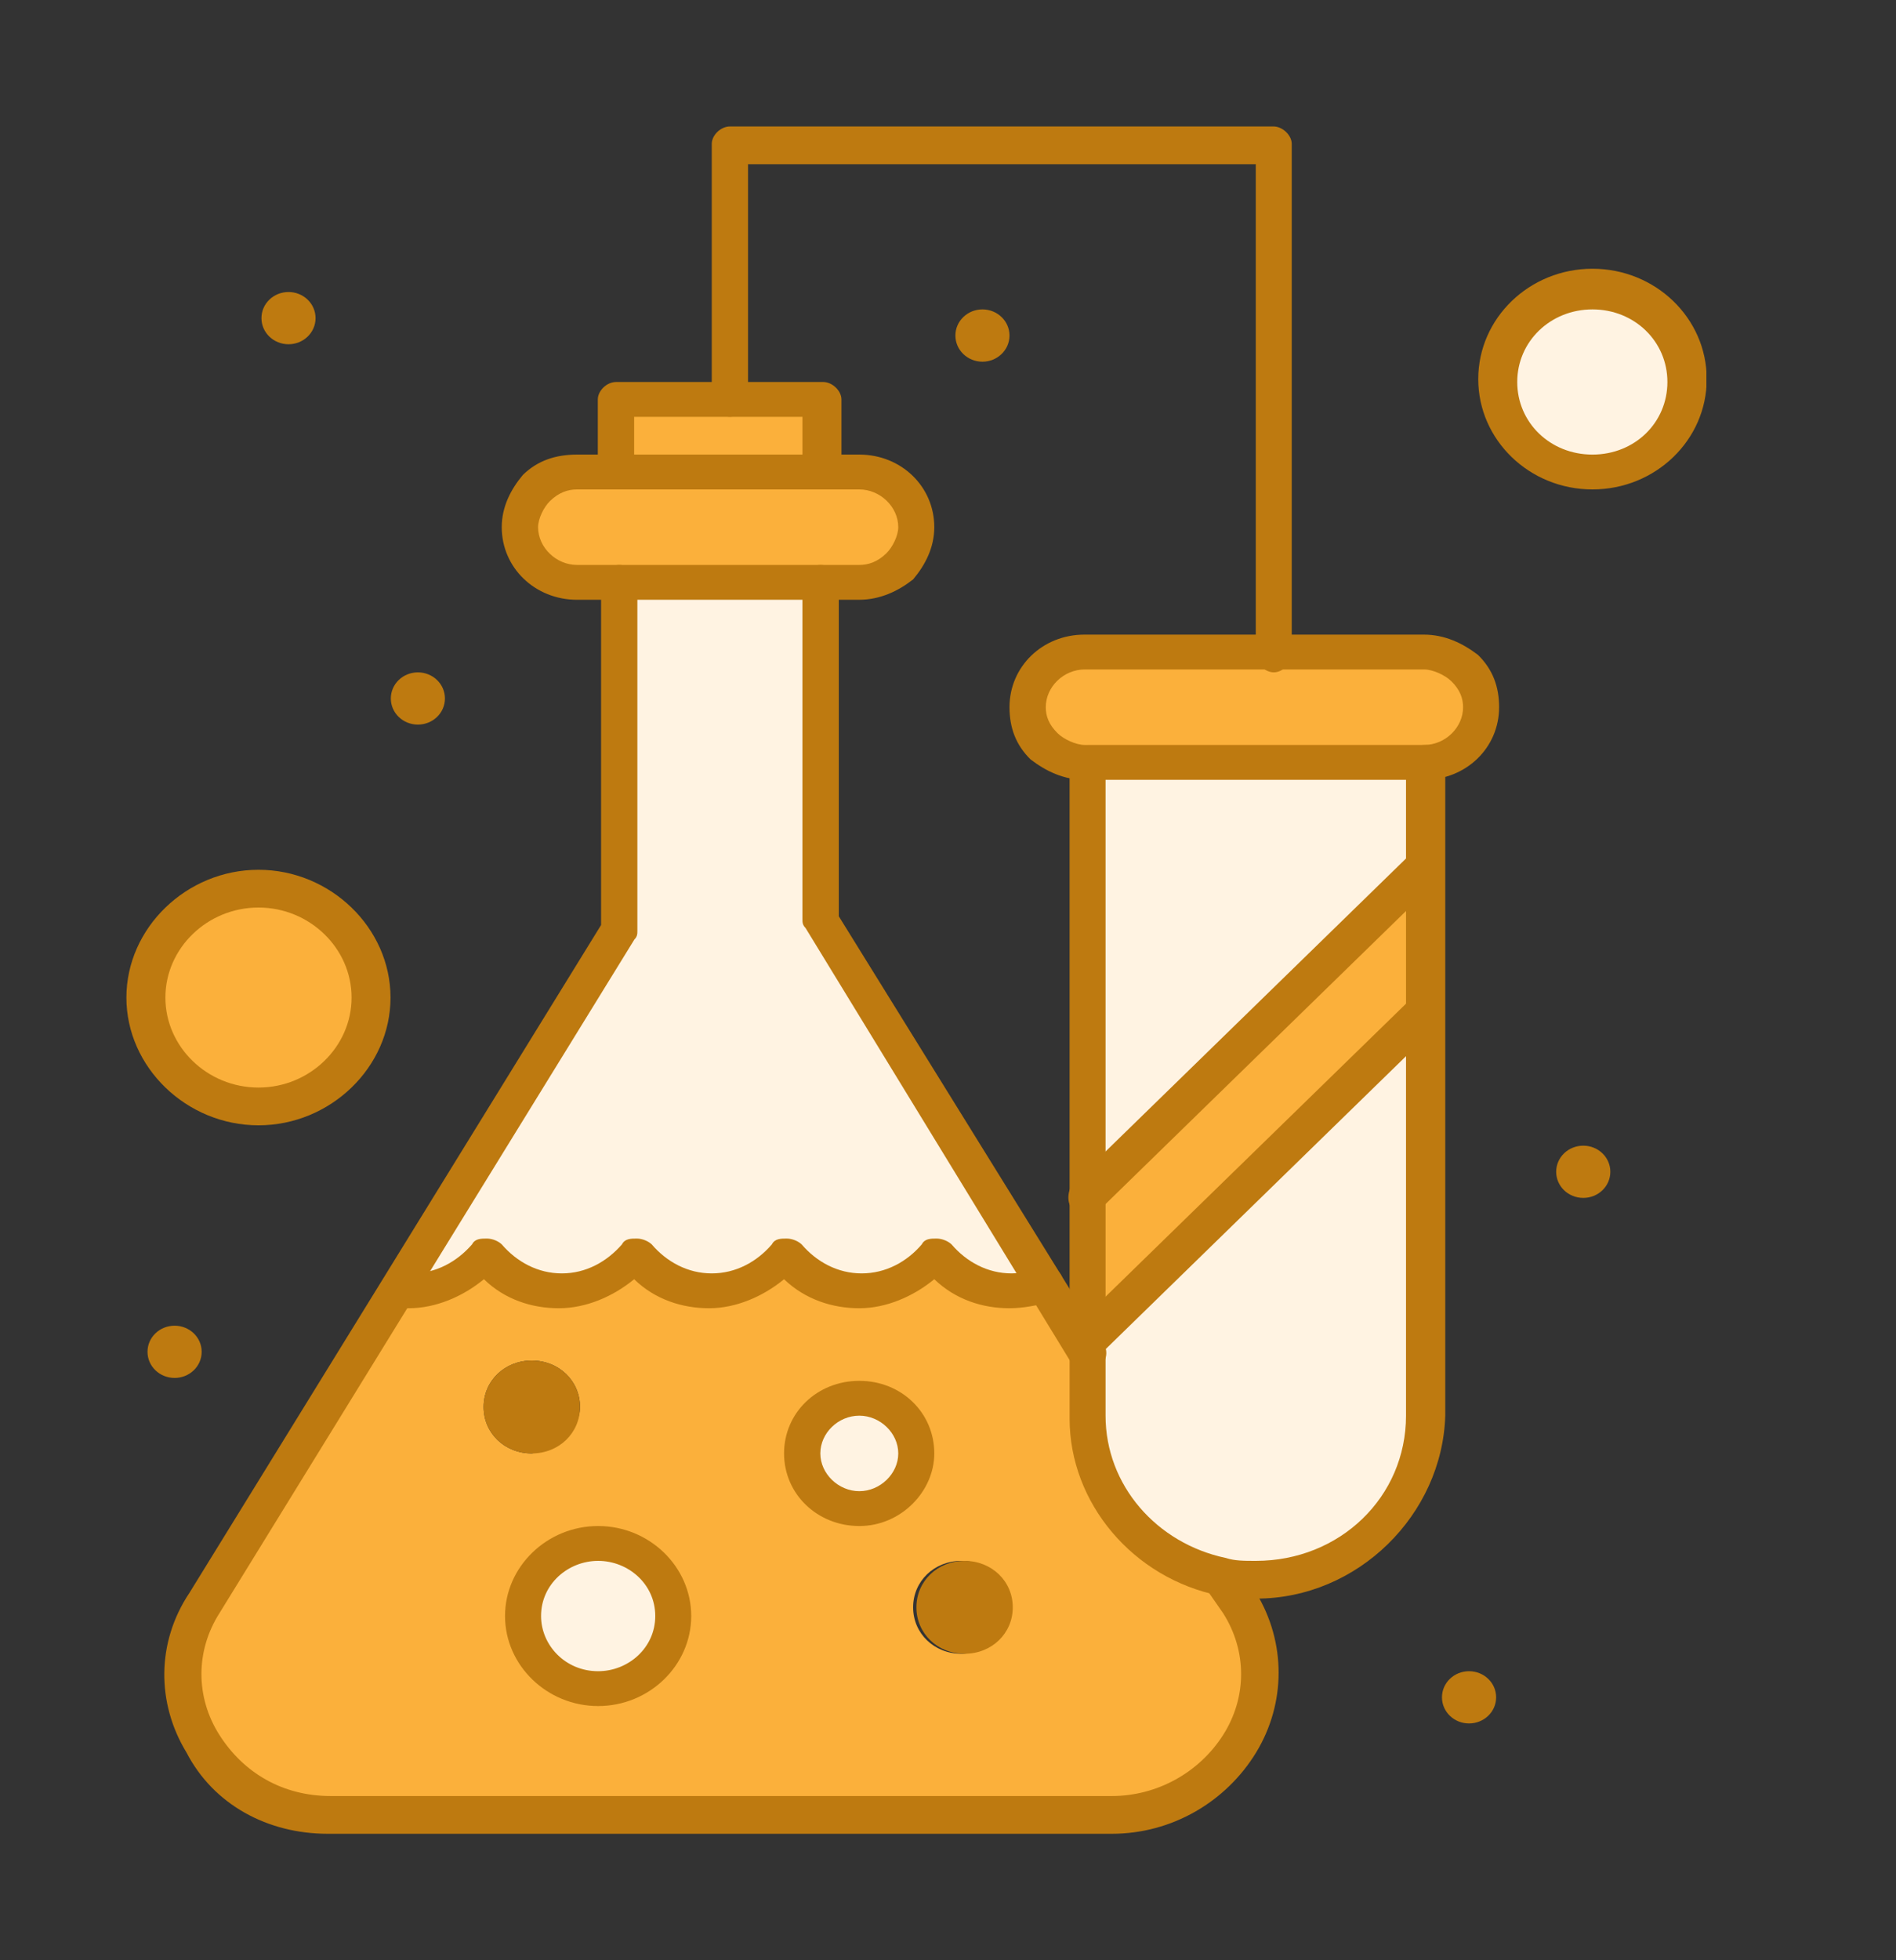 <svg width="30" height="31" viewBox="0 0 30 31" fill="none" xmlns="http://www.w3.org/2000/svg">
<rect x="0" y="0" width="30" height="31" fill="#333333" stroke="none"/>
<g clip-path="url(#clip0_222_13658)">
<path d="M25.197 4.618C26.007 4.618 26.671 5.261 26.671 6.041C26.671 6.822 26.007 7.465 25.197 7.465C24.388 7.465 23.724 6.822 23.724 6.041C23.724 5.261 24.388 4.618 25.197 4.618Z" fill="#FFF3E2"/>
<path d="M22.534 12.056V13.801L17.164 18.944V12.056H22.534Z" fill="#FFF3E2"/>
<path d="M22.534 16.097V22.434C22.534 23.857 21.348 25.005 19.87 25.005C19.682 25.005 19.536 25.005 19.348 24.959C18.115 24.73 17.211 23.674 17.211 22.434V21.24L22.534 16.097Z" fill="#FFF3E2"/>
<path d="M13.597 22.113C14.072 22.113 14.5 22.48 14.5 22.985C14.5 23.49 14.119 23.857 13.597 23.857C13.074 23.857 12.693 23.49 12.693 22.985C12.74 22.48 13.121 22.113 13.597 22.113Z" fill="#FFF3E2"/>
<path d="M25.052 18.118C25.287 18.118 25.48 18.301 25.48 18.531C25.48 18.761 25.287 18.944 25.052 18.944C24.816 18.944 24.623 18.761 24.623 18.531C24.623 18.301 24.816 18.118 25.052 18.118Z" fill="#BE7A10"/>
<path d="M23.244 26.429C23.48 26.429 23.673 26.612 23.673 26.842C23.673 27.072 23.48 27.255 23.244 27.255C23.009 27.255 22.816 27.072 22.816 26.842C22.816 26.612 23.009 26.429 23.244 26.429Z" fill="#BE7A10"/>
<path d="M23.15 10.587C23.291 10.725 23.386 10.954 23.386 11.184C23.386 11.643 23.004 12.056 22.482 12.056H17.159C16.924 12.056 16.684 11.965 16.543 11.827C16.401 11.689 16.255 11.46 16.255 11.23C16.255 10.771 16.637 10.357 17.159 10.357H22.529C22.764 10.357 23.004 10.449 23.145 10.587H23.15Z" fill="#FBB03B"/>
<path d="M22.534 13.801V16.097L17.164 21.24V18.944L22.534 13.801Z" fill="#FBB03B"/>
<path d="M19.587 25.373C20.491 26.842 19.399 28.725 17.592 28.725H5.186C3.379 28.725 2.287 26.842 3.191 25.373L6.278 20.368H6.513C6.989 20.368 7.417 20.138 7.699 19.771C7.986 20.138 8.41 20.368 8.89 20.368C9.37 20.368 9.794 20.138 10.076 19.771C10.363 20.138 10.787 20.368 11.262 20.368C11.737 20.368 12.166 20.138 12.453 19.771C12.74 20.138 13.163 20.368 13.639 20.368C14.114 20.368 14.542 20.138 14.829 19.771C15.116 20.138 15.54 20.368 16.015 20.368C16.204 20.368 16.396 20.322 16.538 20.276L17.201 21.378V22.388C17.201 23.628 18.105 24.684 19.338 24.914L19.573 25.373H19.587ZM15.973 25.419C15.973 25.005 15.639 24.684 15.21 24.684C14.782 24.684 14.448 25.005 14.448 25.419C14.448 25.832 14.782 26.153 15.21 26.153C15.639 26.153 15.973 25.786 15.973 25.419ZM14.5 22.985C14.5 22.526 14.119 22.113 13.596 22.113C13.074 22.113 12.693 22.48 12.693 22.985C12.693 23.49 13.074 23.858 13.596 23.858C14.119 23.812 14.5 23.444 14.5 22.985ZM10.65 25.556C10.65 24.914 10.128 24.409 9.464 24.409C8.801 24.409 8.273 24.914 8.273 25.556C8.273 26.199 8.796 26.704 9.464 26.704C10.132 26.704 10.65 26.199 10.65 25.556ZM9.177 22.25C9.177 21.837 8.843 21.516 8.415 21.516C7.986 21.516 7.652 21.837 7.652 22.25C7.652 22.664 7.986 22.985 8.415 22.985C8.796 22.939 9.177 22.618 9.177 22.25Z" fill="#FBB03B"/>
<path d="M13.027 14.536L16.495 20.276C16.354 20.322 16.161 20.368 15.973 20.368C15.498 20.368 15.069 20.138 14.782 19.771C14.495 20.138 14.072 20.368 13.596 20.368C13.121 20.368 12.693 20.138 12.406 19.771C12.119 20.138 11.695 20.368 11.22 20.368C10.744 20.368 10.316 20.138 10.034 19.771C9.747 20.138 9.318 20.368 8.843 20.368C8.368 20.368 7.939 20.138 7.657 19.771C7.37 20.138 6.942 20.368 6.466 20.368H6.231L9.7 14.72V9.209H12.98V14.536H13.027Z" fill="#FFF3E2"/>
<path d="M15.545 4.893C15.78 4.893 15.973 5.077 15.973 5.306C15.973 5.536 15.78 5.72 15.545 5.72C15.309 5.72 15.117 5.536 15.117 5.306C15.117 5.077 15.309 4.893 15.545 4.893Z" fill="#BE7A10"/>
<path d="M15.262 24.684C15.691 24.684 16.025 25.005 16.025 25.419C16.025 25.832 15.691 26.153 15.262 26.153C14.834 26.153 14.5 25.832 14.5 25.419C14.5 25.005 14.834 24.684 15.262 24.684Z" fill="#BE7A10"/>
<path d="M13.596 7.465C14.072 7.465 14.5 7.832 14.5 8.337C14.5 8.567 14.406 8.796 14.213 8.934C14.072 9.072 13.832 9.164 13.596 9.164H9.083C8.608 9.164 8.179 8.796 8.179 8.291C8.179 8.062 8.274 7.832 8.415 7.694C8.556 7.556 8.796 7.465 9.031 7.465H13.596Z" fill="#FBB03B"/>
<path d="M13.027 6.317V7.465H9.747V6.317H11.554H13.027Z" fill="#FBB03B"/>
<path d="M9.464 24.408C10.128 24.408 10.65 24.913 10.65 25.556C10.65 26.199 10.128 26.704 9.464 26.704C8.801 26.704 8.273 26.199 8.273 25.556C8.273 24.913 8.796 24.408 9.464 24.408Z" fill="#FFF3E2"/>
<path d="M8.415 21.516C8.843 21.516 9.177 21.837 9.177 22.25C9.177 22.664 8.843 22.985 8.415 22.985C7.986 22.985 7.652 22.664 7.652 22.25C7.652 21.837 7.986 21.516 8.415 21.516Z" fill="#BE7A10"/>
<path d="M6.612 10.633C6.847 10.633 7.04 10.816 7.04 11.046C7.04 11.276 6.847 11.459 6.612 11.459C6.377 11.459 6.184 11.276 6.184 11.046C6.184 10.816 6.377 10.633 6.612 10.633Z" fill="#BE7A10"/>
<path d="M4.09 14.077C5.059 14.077 5.85 14.839 5.85 15.776C5.85 16.712 5.064 17.475 4.09 17.475C3.115 17.475 2.329 16.712 2.329 15.776C2.329 14.839 3.115 14.077 4.09 14.077Z" fill="#FBB03B"/>
<path d="M4.565 4.618C4.8 4.618 4.993 4.801 4.993 5.031C4.993 5.261 4.8 5.444 4.565 5.444C4.33 5.444 4.137 5.261 4.137 5.031C4.137 4.801 4.33 4.618 4.565 4.618Z" fill="#BE7A10"/>
<path d="M2.763 20.965C2.998 20.965 3.191 21.148 3.191 21.378C3.191 21.608 2.998 21.791 2.763 21.791C2.527 21.791 2.334 21.608 2.334 21.378C2.334 21.148 2.527 20.965 2.763 20.965Z" fill="#BE7A10"/>
<path d="M15.973 20.689C15.545 20.689 15.117 20.551 14.783 20.23C14.448 20.505 14.02 20.689 13.597 20.689C13.173 20.689 12.74 20.551 12.406 20.23C12.072 20.505 11.643 20.689 11.22 20.689C10.796 20.689 10.363 20.551 10.034 20.23C9.7 20.505 9.271 20.689 8.843 20.689C8.415 20.689 7.987 20.551 7.657 20.23C7.323 20.505 6.895 20.689 6.466 20.689H6.231C6.09 20.643 5.944 20.505 5.996 20.367C6.043 20.23 6.184 20.092 6.33 20.138H6.518C6.899 20.138 7.229 19.954 7.469 19.679C7.516 19.587 7.61 19.587 7.704 19.587C7.798 19.587 7.892 19.633 7.939 19.679C8.175 19.954 8.509 20.138 8.89 20.138C9.271 20.138 9.601 19.954 9.841 19.679C9.888 19.587 9.982 19.587 10.076 19.587C10.17 19.587 10.264 19.633 10.312 19.679C10.547 19.954 10.881 20.138 11.262 20.138C11.643 20.138 11.977 19.954 12.213 19.679C12.26 19.587 12.354 19.587 12.448 19.587C12.542 19.587 12.636 19.633 12.684 19.679C12.919 19.954 13.253 20.138 13.634 20.138C14.015 20.138 14.35 19.954 14.585 19.679C14.632 19.587 14.726 19.587 14.82 19.587C14.914 19.587 15.008 19.633 15.056 19.679C15.291 19.954 15.625 20.138 16.006 20.138C16.147 20.138 16.293 20.092 16.434 20.046C16.576 20 16.769 20.046 16.816 20.23C16.863 20.367 16.816 20.551 16.627 20.597C16.387 20.643 16.199 20.689 15.964 20.689H15.973Z" fill="#BE7A10"/>
<path d="M17.592 29H5.186C4.236 29 3.379 28.541 2.951 27.715C2.475 26.934 2.475 25.97 2.998 25.189L9.511 14.628V9.209C9.511 9.072 9.652 8.934 9.798 8.934C9.944 8.934 10.085 9.072 10.085 9.209V14.72C10.085 14.765 10.085 14.811 10.038 14.857L3.473 25.51C3.092 26.107 3.092 26.842 3.473 27.439C3.854 28.036 4.471 28.403 5.233 28.403H17.592C18.303 28.403 18.971 28.036 19.352 27.439C19.733 26.842 19.733 26.107 19.352 25.51L19.065 25.097C18.971 24.959 19.018 24.776 19.159 24.684C19.3 24.592 19.493 24.638 19.587 24.776L19.875 25.189C20.35 25.97 20.35 26.934 19.875 27.715C19.399 28.495 18.543 29 17.592 29Z" fill="#BE7A10"/>
<path d="M17.164 21.653C17.07 21.653 16.976 21.607 16.928 21.515L12.745 14.674C12.697 14.628 12.697 14.582 12.697 14.536V9.209C12.697 9.072 12.839 8.934 12.985 8.934C13.13 8.934 13.272 9.072 13.272 9.209V14.49L17.456 21.24C17.55 21.378 17.503 21.561 17.361 21.653H17.173H17.164Z" fill="#BE7A10"/>
<path d="M17.164 21.515C17.07 21.515 17.023 21.47 16.976 21.424C16.881 21.332 16.881 21.148 16.976 21.01L22.299 15.822C22.393 15.73 22.586 15.73 22.727 15.822C22.821 15.913 22.821 16.097 22.727 16.235L17.404 21.424C17.31 21.515 17.263 21.515 17.169 21.515H17.164Z" fill="#BE7A10"/>
<path d="M17.164 19.22C17.07 19.22 17.023 19.174 16.976 19.128C16.881 19.036 16.881 18.852 16.976 18.714L22.299 13.526C22.393 13.434 22.586 13.434 22.727 13.526C22.821 13.617 22.821 13.801 22.727 13.939L17.404 19.128C17.31 19.22 17.263 19.22 17.169 19.22H17.164Z" fill="#BE7A10"/>
<path d="M13.597 9.485H9.13C8.467 9.485 7.939 8.98 7.939 8.337C7.939 8.015 8.081 7.74 8.274 7.51C8.509 7.281 8.796 7.189 9.13 7.189H9.747C9.888 7.189 10.034 7.327 10.034 7.464C10.034 7.602 9.893 7.74 9.747 7.74H9.13C8.989 7.74 8.843 7.786 8.702 7.924C8.608 8.015 8.514 8.199 8.514 8.337C8.514 8.658 8.801 8.934 9.13 8.934H13.597C13.738 8.934 13.883 8.888 14.025 8.75C14.119 8.658 14.213 8.475 14.213 8.337C14.213 8.015 13.926 7.74 13.597 7.74H12.98C12.839 7.74 12.693 7.602 12.693 7.464C12.693 7.327 12.834 7.189 12.98 7.189H13.597C14.26 7.189 14.783 7.694 14.783 8.337C14.783 8.658 14.641 8.934 14.448 9.163C14.213 9.347 13.926 9.485 13.592 9.485H13.597Z" fill="#BE7A10"/>
<path d="M13.027 7.74H9.747C9.605 7.74 9.459 7.602 9.459 7.464V6.317C9.459 6.179 9.601 6.041 9.747 6.041H13.027C13.168 6.041 13.314 6.179 13.314 6.317V7.464C13.314 7.602 13.173 7.74 13.027 7.74ZM10.034 7.189H12.697V6.592H10.034V7.189Z" fill="#BE7A10"/>
<path d="M22.534 12.332C22.393 12.332 22.247 12.194 22.247 12.056C22.247 11.918 22.388 11.781 22.534 11.781C22.868 11.781 23.15 11.505 23.15 11.184C23.15 11.046 23.103 10.908 22.962 10.771C22.868 10.679 22.675 10.587 22.534 10.587H17.164C16.83 10.587 16.547 10.862 16.547 11.184C16.547 11.322 16.594 11.459 16.736 11.597C16.83 11.689 17.023 11.781 17.164 11.781C17.305 11.781 17.451 11.918 17.451 12.056C17.451 12.194 17.31 12.332 17.164 12.332C16.83 12.332 16.547 12.194 16.307 12.01C16.072 11.781 15.973 11.505 15.973 11.184C15.973 10.541 16.495 10.036 17.159 10.036H22.529C22.863 10.036 23.146 10.174 23.386 10.357C23.621 10.587 23.72 10.862 23.72 11.184C23.72 11.827 23.197 12.332 22.529 12.332H22.534Z" fill="#BE7A10"/>
<path d="M19.87 25.281C19.682 25.281 19.489 25.281 19.3 25.235C17.922 24.959 16.924 23.765 16.924 22.434V12.056C16.924 11.918 17.065 11.781 17.211 11.781H22.581C22.722 11.781 22.868 11.918 22.868 12.056V22.388C22.821 23.949 21.489 25.281 19.875 25.281H19.87ZM17.493 12.332V22.388C17.493 23.49 18.303 24.408 19.395 24.638C19.536 24.684 19.682 24.684 19.87 24.684C21.202 24.684 22.247 23.674 22.247 22.388V12.332H17.493Z" fill="#BE7A10"/>
<path d="M13.597 24.133C12.933 24.133 12.406 23.628 12.406 22.985C12.406 22.342 12.928 21.837 13.597 21.837C14.265 21.837 14.783 22.342 14.783 22.985C14.783 23.582 14.26 24.133 13.597 24.133ZM13.597 22.388C13.262 22.388 12.98 22.663 12.98 22.985C12.98 23.306 13.267 23.582 13.597 23.582C13.926 23.582 14.213 23.306 14.213 22.985C14.213 22.663 13.926 22.388 13.597 22.388Z" fill="#BE7A10"/>
<path d="M9.464 26.98C8.655 26.98 7.991 26.337 7.991 25.556C7.991 24.776 8.655 24.133 9.464 24.133C10.274 24.133 10.937 24.776 10.937 25.556C10.937 26.337 10.274 26.98 9.464 26.98ZM9.464 24.684C8.989 24.684 8.561 25.051 8.561 25.556C8.561 26.015 8.942 26.429 9.464 26.429C9.94 26.429 10.368 26.061 10.368 25.556C10.368 25.051 9.94 24.684 9.464 24.684Z" fill="#BE7A10"/>
<path d="M20.157 10.633C20.016 10.633 19.87 10.495 19.87 10.357V2.597H11.836V6.317C11.836 6.454 11.695 6.592 11.549 6.592C11.403 6.592 11.262 6.454 11.262 6.317V2.276C11.262 2.138 11.403 2 11.549 2H20.152C20.293 2 20.439 2.138 20.439 2.276V10.312C20.439 10.495 20.298 10.633 20.152 10.633H20.157Z" fill="#BE7A10"/>
<path d="M25.197 7.74C24.2 7.74 23.39 6.959 23.39 5.995C23.39 5.031 24.2 4.25 25.197 4.25C26.195 4.25 27.005 5.031 27.005 5.995C27.005 6.959 26.195 7.74 25.197 7.74ZM25.197 4.893C24.534 4.893 24.007 5.398 24.007 6.041C24.007 6.684 24.529 7.189 25.197 7.189C25.866 7.189 26.383 6.684 26.383 6.041C26.383 5.398 25.861 4.893 25.197 4.893Z" fill="#BE7A10"/>
<path d="M4.09 17.796C2.951 17.796 2 16.878 2 15.776C2 14.674 2.951 13.755 4.09 13.755C5.229 13.755 6.179 14.674 6.179 15.776C6.179 16.878 5.229 17.796 4.09 17.796ZM4.09 14.352C3.28 14.352 2.617 14.995 2.617 15.776C2.617 16.556 3.28 17.199 4.09 17.199C4.899 17.199 5.563 16.556 5.563 15.776C5.563 14.995 4.899 14.352 4.09 14.352Z" fill="#BE7A10"/>
</g>
<defs>
<clipPath id="clip0_222_13658">
<rect width="25" height="27" fill="white" transform="translate(2 2)"/>
</clipPath>
</defs>
</svg>
